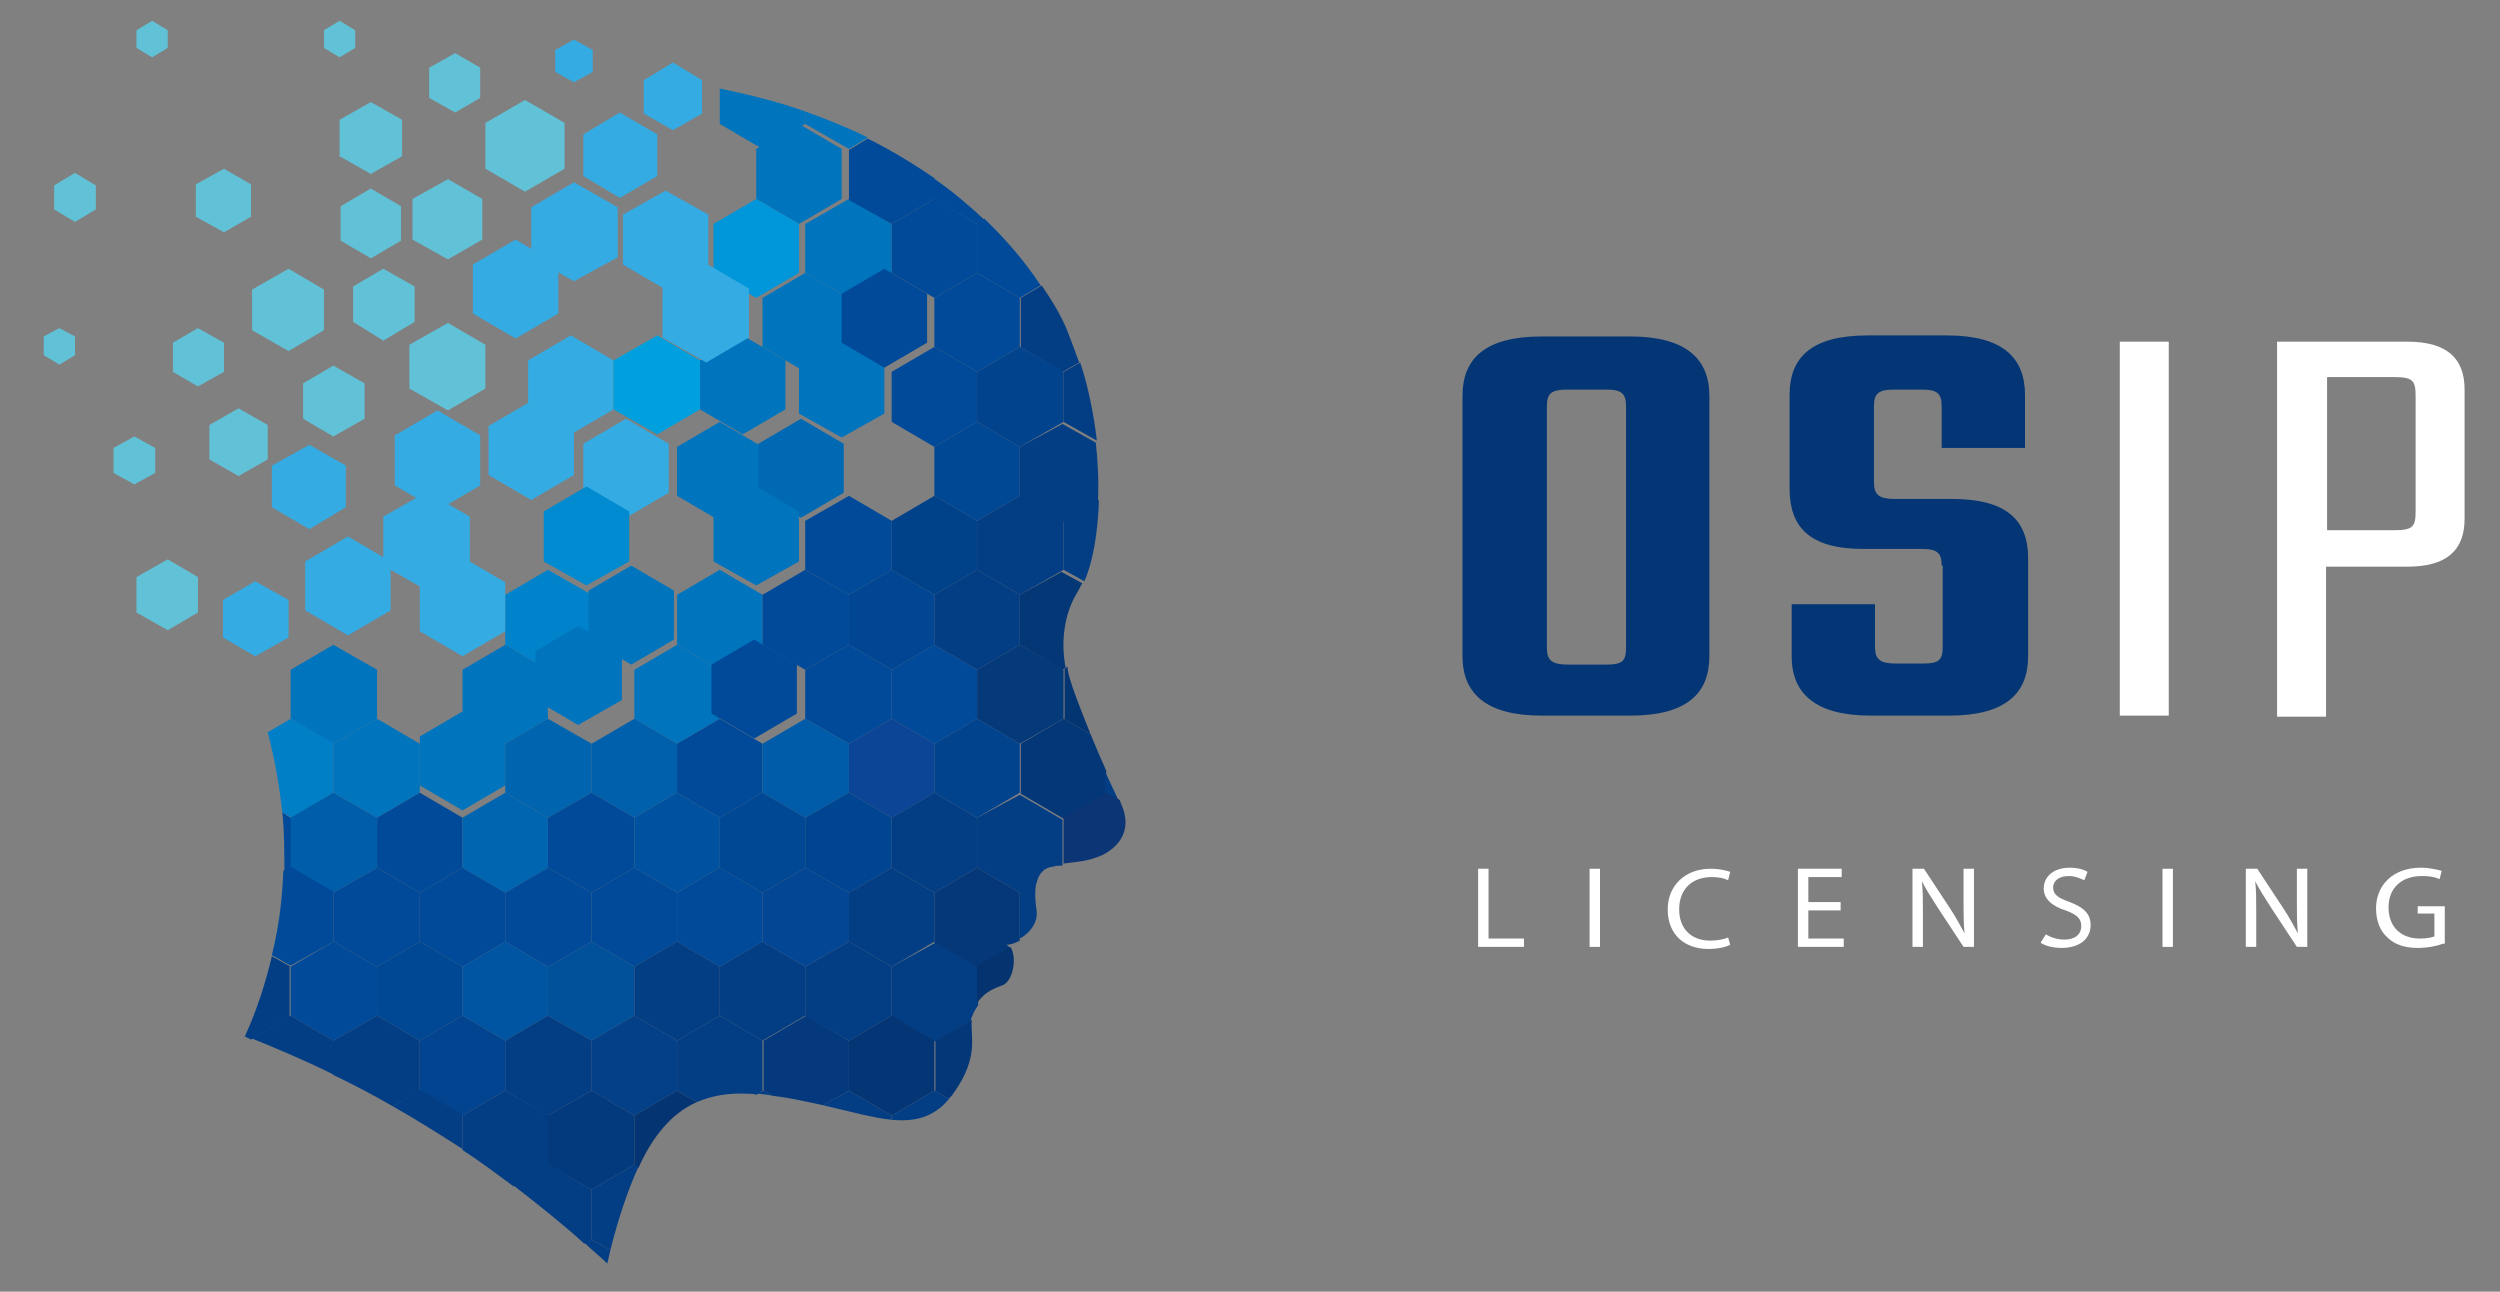 <?xml version="1.0" encoding="UTF-8"?> <svg xmlns="http://www.w3.org/2000/svg" xmlns:xlink="http://www.w3.org/1999/xlink" version="1.1" id="Ebene_1" x="0px" y="0px" viewBox="0 0 240 124" style="enable-background:new 0 0 240 124;" xml:space="preserve"><rect x="0" y="0" width="240" height="124" fill="#808080" stroke="none"/> <style type="text/css"> .st0{fill:#FFFFFF;} .st1{fill:#043675;} .st2{fill:#0074BD;} .st3{fill:#0083CA;} .st4{fill:#007FC7;} .st5{fill:#0069B3;} .st6{fill:#0064AF;} .st7{fill:#004A99;} .st8{fill:#0060AC;} .st9{fill:#005DA9;} .st10{fill:#0065B0;} .st11{fill:#0052A0;} .st12{fill:#004794;} .st13{fill:#0055A2;} .st14{fill:#004289;} .st15{fill:#004692;} .st16{fill:#005CA8;} .st17{fill:#0C4596;} .st18{fill:#004591;} .st19{fill:#033E85;} .st20{fill:#033E84;} .st21{fill:#043776;} .st22{fill:#04397A;} .st23{fill:#043573;} .st24{fill:#02438E;} .st25{fill:#043777;} .st26{fill:#0B3575;} .st27{fill:#043879;} .st28{fill:#04336F;} .st29{fill:#043A7D;} .st30{fill:#024694;} .st31{fill:#00519A;} .st32{fill:#024490;} .st33{fill:#034088;} .st34{fill:#033A7E;} .st35{fill:#043471;} .st36{fill:#34ABE2;} .st37{fill:#0096DA;} .st38{fill:#00A0DE;} .st39{fill:#008ACF;} .st40{fill:#61C2D7;} </style> <g> <g> <g> <path class="st0" d="M141.9,83.4h1v6.7h3.4v0.8h-4.4V83.4z"></path> <path class="st0" d="M153.6,83.4v7.5h-1v-7.5H153.6z"></path> <path class="st0" d="M166.1,90.7c-0.4,0.2-1.1,0.4-2.1,0.4c-2.2,0-3.9-1.3-3.9-3.8c0-2.3,1.7-3.9,4.1-3.9c1,0,1.6,0.2,1.9,0.3 l-0.2,0.8c-0.4-0.2-0.9-0.3-1.6-0.3c-1.8,0-3.1,1.1-3.1,3.1c0,1.8,1.1,3,3,3c0.6,0,1.2-0.1,1.7-0.3L166.1,90.7z"></path> <path class="st0" d="M176.7,87.4h-3.1v2.7h3.4v0.8h-4.4v-7.5h4.2v0.8h-3.2v2.4h3.1V87.4z"></path> <path class="st0" d="M183.6,90.9v-7.5h1.1l2.5,3.8c0.6,0.9,1,1.7,1.4,2.4l0,0c-0.1-1-0.1-1.9-0.1-3.1v-3.1h1v7.5h-1l-2.5-3.8 c-0.5-0.8-1.1-1.7-1.5-2.5l0,0c0.1,0.9,0.1,1.8,0.1,3.1v3.2H183.6z"></path> <path class="st0" d="M196.4,89.7c0.5,0.3,1.1,0.5,1.8,0.5c1,0,1.6-0.5,1.6-1.3c0-0.7-0.4-1.1-1.5-1.5c-1.3-0.4-2.1-1.1-2.1-2.1 c0-1.2,1-2,2.5-2c0.8,0,1.4,0.2,1.7,0.4l-0.3,0.8c-0.3-0.1-0.8-0.4-1.5-0.4c-1.1,0-1.5,0.6-1.5,1.1c0,0.7,0.5,1,1.6,1.4 c1.3,0.5,2,1.1,2,2.2c0,1.2-0.9,2.2-2.8,2.2c-0.8,0-1.6-0.2-2-0.5L196.4,89.7z"></path> <path class="st0" d="M208.6,83.4v7.5h-1v-7.5H208.6z"></path> <path class="st0" d="M215.6,90.9v-7.5h1.1l2.5,3.8c0.6,0.9,1,1.7,1.4,2.4l0,0c-0.1-1-0.1-1.9-0.1-3.1v-3.1h1v7.5h-1l-2.5-3.8 c-0.5-0.8-1.1-1.7-1.5-2.5l0,0c0.1,0.9,0.1,1.8,0.1,3.1v3.2H215.6z"></path> <path class="st0" d="M234.5,90.6c-0.5,0.2-1.4,0.4-2.4,0.4c-1.2,0-2.2-0.3-2.9-1c-0.7-0.6-1.1-1.6-1.1-2.8c0-2.2,1.6-3.9,4.3-3.9 c0.9,0,1.6,0.2,2,0.3l-0.2,0.8c-0.4-0.2-0.9-0.3-1.7-0.3c-1.9,0-3.2,1.1-3.2,3c0,1.9,1.2,3,3,3c0.7,0,1.1-0.1,1.4-0.2v-2.2h-1.6 V87h2.6V90.6z"></path> </g> <path class="st1" d="M156.5,32.3c5.3,0,7.6,2.1,7.6,5.7v25c0,3.6-2.2,5.7-7.6,5.7H148c-5.3,0-7.6-2.1-7.6-5.7V38 c0-3.6,2.2-5.7,7.6-5.7H156.5z M156.1,39c0-1.2-0.4-1.6-1.9-1.6h-3.7c-1.5,0-2,0.3-2,1.6v23.2c0,1.2,0.5,1.6,2,1.6h3.7 c1.5,0,1.9-0.3,1.9-1.6V39z"></path> <path class="st1" d="M186.4,54.3c0-1.2-0.4-1.6-1.9-1.6h-5.6c-5.2,0-7.1-2.1-7.1-5.8v-9c0-3.6,2.1-5.7,7.5-5.7h7.6 c5.3,0,7.5,2.1,7.5,5.7v5.1h-8V39c0-1.2-0.4-1.6-1.9-1.6h-2.6c-1.5,0-2,0.3-2,1.6v7.3c0,1.2,0.5,1.6,2,1.6h5.5 c5.2,0,7.3,2,7.3,5.7V63c0,3.6-2.2,5.7-7.6,5.7h-7.5c-5.3,0-7.6-2.1-7.6-5.7v-5h8v4.1c0,1.2,0.5,1.6,2,1.6h2.6 c1.5,0,1.9-0.3,1.9-1.6V54.3z"></path> <path class="st0" d="M208.2,32.8v35.9h-4.7V32.8H208.2z"></path> <path class="st0" d="M231.1,32.8c3.7,0,5.5,1.5,5.5,4.6v12.4c0,3.1-1.8,4.6-5.5,4.6h-7.8v14.4h-4.7V32.8H231.1z M231.9,38 c0-1.5-0.3-1.8-2.1-1.8h-6.4v14.7h6.4c1.8,0,2.1-0.3,2.1-1.8V38z"></path> </g> <g> <path class="st2" d="M73.2,14.3l4.1-2.4v-1.2c-2.5-0.9-5.3-1.6-8.2-2.2v3.4L73.2,14.3z"></path> <path class="st2" d="M81.5,14.3l1.8-1.1c-1.8-0.9-3.8-1.7-6-2.5v1.2L81.5,14.3z"></path> <polygon class="st2" points="72.6,19.1 76.7,21.5 80.8,19.1 80.8,19.1 80.8,19.1 80.8,14.3 80.8,14.3 80.8,14.3 76.7,11.9 72.6,14.3 "></polygon> <polygon class="st3" points="56.8,61.9 56.8,61.9 56.8,57.1 56.8,57.1 56.8,57.1 52.6,54.7 48.5,57.1 48.5,61.9 52.6,64.3 56.8,61.9 "></polygon> <polygon class="st2" points="36.2,69 36.2,64.3 32,61.9 27.9,64.3 27.9,69 32,71.4 "></polygon> <polygon class="st2" points="52.6,69 52.6,64.3 48.5,61.9 44.4,64.3 44.4,69 48.5,71.4 "></polygon> <path class="st4" d="M32,76.1L32,76.1v-4.8l0,0h0L27.9,69l-2.2,1.3c0.6,2.3,1.1,4.9,1.4,7.7l0.9,0.5L32,76.1L32,76.1z"></path> <polygon class="st2" points="40.3,76.1 40.3,76.1 40.3,71.4 40.3,71.4 40.3,71.4 36.2,69 32,71.4 32,76.1 36.2,78.5 40.3,76.1 "></polygon> <polygon class="st2" points="81.5,28.6 85.6,26.2 85.6,21.5 81.5,19.1 77.3,21.5 77.3,26.2 "></polygon> <polygon class="st2" points="73.2,33.3 77.3,35.7 81.5,33.3 81.5,33.3 81.5,33.3 81.5,28.6 81.5,28.6 81.5,28.6 77.3,26.2 73.2,28.6 "></polygon> <polygon class="st2" points="71.3,41.7 75.4,39.3 75.4,34.6 71.3,32.2 67.2,34.6 67.2,39.3 "></polygon> <polygon class="st2" points="76.7,34.9 76.7,39.7 80.8,42 84.9,39.7 84.9,34.9 80.8,32.5 "></polygon> <polygon class="st2" points="73.2,42.9 69.1,40.5 65,42.9 65,47.6 69.1,50 73.2,47.6 73.2,47.6 73.2,47.6 73.2,42.9 73.2,42.9 "></polygon> <polygon class="st5" points="81,42.6 76.9,40.2 72.8,42.6 72.8,47.3 76.9,49.7 81,47.3 81,47.3 81,47.3 81,42.6 81,42.6 "></polygon> <polygon class="st2" points="68.5,49.1 68.5,53.9 72.6,56.2 76.7,53.9 76.7,49.1 72.6,46.7 "></polygon> <polygon class="st2" points="64.7,56.7 60.6,54.3 56.5,56.7 56.5,61.4 60.6,63.8 64.7,61.4 64.7,61.4 64.7,61.4 64.7,56.7 64.7,56.7 "></polygon> <polygon class="st2" points="73.2,57.1 69.1,54.7 65,57.1 65,61.9 69.1,64.3 73.2,61.9 73.2,61.9 73.2,61.9 73.2,57.1 73.2,57.1 "></polygon> <polygon class="st2" points="59.7,67.2 59.7,62.5 55.5,60.1 51.4,62.5 51.4,67.2 55.5,69.6 "></polygon> <polygon class="st2" points="60.9,64.3 60.9,69 65,71.4 69.1,69 69.1,64.3 65,61.9 "></polygon> <polygon class="st2" points="48.5,75.4 48.5,75.4 48.5,70.7 48.5,70.7 48.5,70.7 44.4,68.3 40.3,70.7 40.3,75.4 44.4,77.8 48.5,75.4 "></polygon> <polygon class="st6" points="56.8,71.4 56.8,71.4 56.8,71.4 52.6,69 48.5,71.4 48.5,76.1 52.6,78.5 56.8,76.1 56.8,76.1 56.8,76.1 "></polygon> <path class="st7" d="M85.6,21.5l4.1-2.4h0l0,0v-2c-1.9-1.3-4-2.6-6.4-3.8l-1.8,1.1v4.8L85.6,21.5z"></path> <path class="st7" d="M93.8,21.5l0.7-0.4c-1.4-1.3-3-2.7-4.9-4v2L93.8,21.5z"></path> <polygon class="st7" points="89.7,28.6 93.8,26.2 93.8,21.5 89.7,19.1 85.6,21.5 85.6,26.2 "></polygon> <path class="st7" d="M93.8,26.2l4.1,2.4l2-1.2c-1.3-2-3.1-4.2-5.4-6.4l-0.7,0.4V26.2z"></path> <polygon class="st7" points="89,28.2 84.9,25.8 80.8,28.2 80.8,32.9 84.9,35.3 89,32.9 89,32.9 89,32.9 89,28.2 89,28.2 "></polygon> <polygon class="st7" points="68.3,63.8 68.3,68.5 72.4,70.9 76.5,68.5 76.5,63.8 72.4,61.4 "></polygon> <polygon class="st8" points="65,71.4 60.9,69 56.8,71.4 56.8,76.1 60.9,78.5 65,76.1 65,76.1 65,76.1 65,71.4 65,71.4 "></polygon> <polygon class="st7" points="73.2,71.4 69.1,69 65,71.4 65,76.1 69.1,78.5 73.2,76.1 73.2,76.1 73.2,76.1 73.2,71.4 73.2,71.4 "></polygon> <path class="st7" d="M27.9,78.5L27.1,78c0.2,1.8,0.2,3.7,0.2,5.7l0.7-0.4V78.5z"></path> <polygon class="st9" points="36.2,83.3 36.2,78.5 32,76.1 27.9,78.5 27.9,83.3 32,85.7 "></polygon> <polygon class="st7" points="44.4,83.3 44.4,78.5 40.3,76.1 36.2,78.5 36.2,83.3 40.3,85.7 "></polygon> <polygon class="st10" points="48.5,76.1 44.4,78.5 44.4,83.3 48.5,85.7 52.6,83.3 52.6,78.5 "></polygon> <polygon class="st7" points="56.8,76.1 52.6,78.5 52.6,83.3 56.8,85.7 60.9,83.3 60.9,78.5 "></polygon> <polygon class="st11" points="65,76.1 60.9,78.5 60.9,83.3 65,85.7 69.1,83.3 69.1,78.5 "></polygon> <path class="st7" d="M32,90.4L32,90.4v-4.8v0l0,0l-4.1-2.4l-0.7,0.4c-0.1,2.6-0.4,5.3-1.1,8.1l1.8,1L32,90.4L32,90.4z"></path> <polygon class="st7" points="40.3,85.7 40.3,85.7 40.3,85.7 36.2,83.3 32,85.7 32,90.4 36.2,92.8 40.3,90.4 40.3,90.4 40.3,90.4 "></polygon> <polygon class="st7" points="48.5,85.7 48.5,85.7 48.5,85.7 44.4,83.3 40.3,85.7 40.3,90.4 44.4,92.8 48.5,90.4 48.5,90.4 48.5,90.4 "></polygon> <polygon class="st7" points="56.8,85.7 56.8,85.7 56.8,85.7 52.6,83.3 48.5,85.7 48.5,90.4 52.6,92.8 56.8,90.4 56.8,90.4 56.8,90.4 "></polygon> <polygon class="st7" points="36.2,97.5 36.2,92.8 32,90.4 27.9,92.8 27.9,97.5 32,99.9 "></polygon> <polygon class="st12" points="40.3,90.4 36.2,92.8 36.2,97.5 40.3,99.9 44.4,97.5 44.4,92.8 "></polygon> <polygon class="st13" points="48.5,90.4 44.4,92.8 44.4,97.5 48.5,99.9 52.6,97.5 52.6,92.8 "></polygon> <polygon class="st7" points="93.8,26.2 89.7,28.6 89.7,33.3 93.8,35.7 97.9,33.3 97.9,33.3 97.9,33.3 97.9,28.6 97.9,28.6 97.9,28.6 "></polygon> <polygon class="st7" points="85.6,35.7 85.6,40.5 89.7,42.9 93.8,40.5 93.8,35.7 89.7,33.3 "></polygon> <polygon class="st12" points="97.9,42.9 93.8,40.5 89.7,42.9 89.7,47.6 93.8,50 97.9,47.6 97.9,47.6 97.9,47.6 97.9,42.9 97.9,42.9 "></polygon> <polygon class="st7" points="77.3,50 77.3,54.7 81.5,57.1 85.6,54.7 85.6,50 81.5,47.6 "></polygon> <polygon class="st14" points="85.6,50 85.6,54.7 89.7,57.1 93.8,54.7 93.8,50 89.7,47.6 "></polygon> <polygon class="st7" points="81.5,57.1 77.3,54.7 73.2,57.1 73.2,61.9 77.3,64.3 81.5,61.9 81.5,61.9 81.5,61.9 81.5,57.1 81.5,57.1 "></polygon> <polygon class="st15" points="89.7,57.1 85.6,54.7 81.5,57.1 81.5,61.9 85.6,64.3 89.7,61.9 89.7,61.9 89.7,61.9 89.7,57.1 89.7,57.1 "></polygon> <polygon class="st7" points="77.3,64.3 77.3,69 81.5,71.4 85.6,69 85.6,64.3 81.5,61.9 "></polygon> <polygon class="st7" points="85.6,64.3 85.6,69 89.7,71.4 93.8,69 93.8,64.3 89.7,61.9 "></polygon> <polygon class="st16" points="81.5,71.4 77.3,69 73.2,71.4 73.2,76.1 77.3,78.5 81.5,76.1 81.5,76.1 81.5,76.1 81.5,71.4 81.5,71.4 "></polygon> <polygon class="st17" points="89.7,71.4 85.6,69 81.5,71.4 81.5,76.1 85.6,78.5 89.7,76.1 89.7,76.1 89.7,76.1 89.7,71.4 89.7,71.4 "></polygon> <polygon class="st12" points="69.1,78.5 69.1,83.3 73.2,85.7 77.3,83.3 77.3,78.5 73.2,76.1 "></polygon> <polygon class="st18" points="77.3,78.5 77.3,83.3 81.5,85.7 85.6,83.3 85.6,78.5 81.5,76.1 "></polygon> <polygon class="st7" points="65,85.7 65,85.7 65,85.7 60.9,83.3 56.8,85.7 56.8,90.4 60.9,92.8 65,90.4 65,90.4 65,90.4 "></polygon> <polygon class="st7" points="73.2,90.4 73.2,90.4 73.2,85.7 73.2,85.7 73.2,85.7 69.1,83.3 65,85.7 65,90.4 69.1,92.8 73.2,90.4 "></polygon> <path class="st19" d="M27.9,92.8l-1.8-1c-0.6,2.5-1.4,5.1-2.6,7.7c0.2,0.1,0.4,0.2,0.6,0.3l3.7-2.2V92.8z"></path> <path class="st19" d="M32,99.9L32,99.9l-4.1-2.4l-3.7,2.2c2.7,1.1,5.3,2.2,7.9,3.5V99.9L32,99.9z"></path> <path class="st19" d="M40.3,99.9l-4.1-2.4L32,99.9v3.3c1.9,0.9,3.8,1.9,5.7,3l2.6-1.5l0,0v0L40.3,99.9L40.3,99.9L40.3,99.9z"></path> <path class="st19" d="M97.9,42.9v4.8l4.1,2.4l3.4-1.9c0.1-1.8,0-3.8-0.2-5.7l-3.2-1.8L97.9,42.9z"></path> <polygon class="st19" points="93.8,50 93.8,54.7 97.9,57.1 102.1,54.7 102.1,50 97.9,47.6 "></polygon> <path class="st19" d="M102.1,54.7l2,1.1c0.8-1.8,1.3-4.6,1.4-7.8l-3.4,1.9V54.7z"></path> <polygon class="st20" points="97.9,57.1 93.8,54.7 89.7,57.1 89.7,61.9 93.8,64.3 97.9,61.9 97.9,61.9 97.9,61.9 97.9,57.1 97.9,57.1 "></polygon> <path class="st21" d="M97.9,57.1v4.8l4.1,2.4l0.3-0.2c-0.5-2.6-0.1-5.2,1.1-7.2c0.2-0.3,0.3-0.6,0.5-0.9l-2-1.1L97.9,57.1z"></path> <polygon class="st22" points="97.9,61.9 93.8,64.3 93.8,69 97.9,71.4 102.1,69 102.1,64.3 "></polygon> <path class="st23" d="M102.1,69l2.6,1.5c-1-2.5-2-5-2.2-6.2c0-0.1,0-0.2,0-0.3l-0.3,0.2V69z"></path> <polygon class="st24" points="97.9,71.4 93.8,69 89.7,71.4 89.7,76.1 93.8,78.5 97.9,76.1 97.9,76.1 97.9,76.1 97.9,71.4 97.9,71.4 "></polygon> <path class="st25" d="M102.1,69l-4.1,2.4v4.8l4.1,2.4l4.1-2.4l0,0l0,0V74c-0.5-1.1-1-2.3-1.5-3.5L102.1,69z"></path> <path class="st19" d="M107.4,76.9c-0.3-0.7-0.8-1.7-1.3-2.8v2.1L107.4,76.9z"></path> <polygon class="st19" points="85.6,78.5 85.6,83.3 89.7,85.7 93.8,83.3 93.8,78.5 89.7,76.1 "></polygon> <path class="st19" d="M93.8,78.5v4.8l4.1,2.4l1.6-0.9c0.2-0.8,0.6-1.5,1.6-1.6c0.3-0.1,0.6-0.1,0.9-0.1v-4.4l-4.1-2.4L93.8,78.5z"></path> <path class="st26" d="M105.8,82.1c1.6-0.8,3-2.4,1.8-5c0-0.1-0.1-0.2-0.1-0.3l-1.3-0.7l-4.1,2.4v4.4 C103.6,82.7,104.4,82.7,105.8,82.1z"></path> <polygon class="st19" points="89.7,85.7 85.6,83.3 81.5,85.7 81.5,90.4 85.6,92.8 89.7,90.4 89.7,90.4 89.7,90.4 89.7,85.7 89.7,85.7 "></polygon> <path class="st27" d="M97.9,85.7L97.9,85.7l-4.1-2.4l-4.1,2.4v4.8l4.1,2.4l3.2-1.8c-0.1-0.2-0.2-0.3-0.4-0.4 c0.5,0,0.9-0.2,1.3-0.4V85.7L97.9,85.7z"></path> <path class="st19" d="M97.9,90.1c1.1-0.6,1.8-1.7,1.6-2.8c-0.1-0.6-0.2-1.7,0-2.6l-1.6,0.9V90.1z"></path> <polygon class="st19" points="77.3,92.8 77.3,97.5 81.5,99.9 85.6,97.5 85.6,92.8 81.5,90.4 "></polygon> <path class="st19" d="M85.6,92.8v4.8l4.1,2.4l3.5-2c0-0.2,0.1-0.4,0.2-0.6c0.1-0.3,0.3-0.6,0.5-0.9v-3.6l-4.1-2.4L85.6,92.8z"></path> <path class="st28" d="M96.2,94.6c1-0.3,1.5-2.6,0.8-3.7l-3.2,1.8v3.6C94.4,95.4,95.1,95,96.2,94.6z"></path> <path class="st19" d="M73.2,99.9L73.2,99.9l-4.1-2.4L65,99.9v4.8l1.9,1.1c1.4-0.6,3-0.9,4.9-0.8c0.3,0,0.5,0,0.8,0.1l0.6-0.4l0,0 v0V99.9L73.2,99.9z"></path> <path class="st29" d="M81.5,99.9L81.5,99.9L81.5,99.9l-4.1-2.4l-4.1,2.4v4.8l0.9,0.5c1.7,0.2,3.4,0.6,4.8,0.9l2.5-1.4v0v0V99.9z"></path> <polygon class="st1" points="89.7,99.9 89.7,99.9 85.6,97.5 81.5,99.9 81.5,104.7 85.6,107.1 89.7,104.7 89.7,104.7 89.7,104.7 89.7,99.9 "></polygon> <path class="st25" d="M89.7,104.7l1.4,0.8c0.1-0.2,0.3-0.3,0.4-0.5c2.6-3.6,1.6-5.6,1.8-7.1l-3.5,2V104.7z"></path> <path class="st19" d="M72.6,105c0.5,0,1.1,0.1,1.6,0.2l-0.9-0.5L72.6,105z"></path> <path class="st19" d="M81.5,104.7l-2.5,1.4c2.6,0.6,4.7,1.2,6.6,1.4v-0.4L81.5,104.7z"></path> <path class="st19" d="M85.6,107.1v0.4c2.2,0.2,4-0.2,5.5-2l-1.4-0.8L85.6,107.1z"></path> <path class="st19" d="M56.1,119.3c0.7,0.7,1.5,1.3,2.2,2c0.1-0.4,0.2-0.9,0.3-1.3l-1.8-1L56.1,119.3z"></path> <path class="st19" d="M97.9,33.3l4.1,2.4l1.6-0.9c-0.4-1.1-0.8-2.2-1.2-3.2c-0.5-1.2-1.3-2.6-2.4-4.2l-2,1.2V33.3z"></path> <polygon class="st24" points="93.8,35.7 93.8,40.5 97.9,42.9 102.1,40.5 102.1,35.7 97.9,33.3 "></polygon> <path class="st19" d="M102.1,40.5l3.2,1.8c-0.3-2.5-0.8-5.1-1.6-7.5l-1.6,0.9V40.5z"></path> <polygon class="st30" points="81.5,85.7 77.3,83.3 73.2,85.7 73.2,90.4 77.3,92.8 81.5,90.4 81.5,90.4 81.5,90.4 81.5,85.7 81.5,85.7 "></polygon> <polygon class="st31" points="56.8,90.4 52.6,92.8 52.6,97.5 56.8,99.9 60.9,97.5 60.9,92.8 "></polygon> <polygon class="st19" points="69.1,92.8 65,90.4 60.9,92.8 60.9,97.5 65,99.9 69.1,97.5 "></polygon> <polygon class="st19" points="73.2,90.4 69.1,92.8 69.1,97.5 73.2,99.9 77.3,97.5 77.3,92.8 "></polygon> <polygon class="st32" points="48.5,99.9 48.5,99.9 48.5,99.9 44.4,97.5 40.3,99.9 40.3,104.7 44.4,107.1 48.5,104.7 48.5,104.7 48.5,104.7 "></polygon> <polygon class="st19" points="56.8,99.9 56.8,99.9 56.8,99.9 52.6,97.5 48.5,99.9 48.5,104.7 52.6,107.1 56.8,104.7 56.8,104.7 56.8,104.7 "></polygon> <polygon class="st33" points="65,99.9 65,99.9 65,99.9 60.9,97.5 56.8,99.9 56.8,104.7 60.9,107.1 65,104.7 65,104.7 65,104.7 "></polygon> <path class="st19" d="M37.7,106.2c2.3,1.3,4.5,2.7,6.7,4.1v-3.3l-4.1-2.4L37.7,106.2z"></path> <path class="st19" d="M48.5,104.7l-4.1,2.4v3.3c1.7,1.1,3.3,2.3,4.9,3.5l3.4-2v-4.8L48.5,104.7z"></path> <polygon class="st34" points="56.8,104.7 52.6,107.1 52.6,111.8 56.8,114.2 60.9,111.8 60.9,107.1 "></polygon> <path class="st35" d="M66.9,105.8l-1.9-1.1l-4.1,2.4v4.8l0.4,0.2C62.6,109.2,64.4,106.9,66.9,105.8z"></path> <path class="st19" d="M56.8,114.2L56.8,114.2L56.8,114.2l-4.1-2.4l-3.4,2c2.3,1.8,4.6,3.6,6.8,5.6l0.7-0.4V114.2z"></path> <path class="st19" d="M60.9,111.8l-4.1,2.4v4.8l1.8,1c0.7-2.8,1.6-5.6,2.7-8L60.9,111.8z"></path> <polygon class="st36" points="56,16.9 59.5,19 63.1,16.9 63.1,16.9 63.1,16.9 63.1,12.9 63.1,12.9 63.1,12.9 59.5,10.8 56,12.9 "></polygon> <polygon class="st36" points="61.8,10.9 64.6,12.5 67.4,10.9 67.4,10.9 67.4,10.9 67.4,7.7 67.4,7.7 67.4,7.7 64.6,6 61.8,7.7 "></polygon> <polygon class="st36" points="53.3,6.9 55.1,7.9 56.9,6.9 56.9,6.9 56.9,6.9 56.9,4.8 56.9,4.8 56.9,4.8 55.1,3.8 53.3,4.8 "></polygon> <polygon class="st36" points="55.1,27 59.3,24.7 59.3,19.9 55.1,17.5 51,19.9 51,24.7 "></polygon> <polygon class="st36" points="54.8,41.7 58.9,39.3 58.9,34.6 54.8,32.2 50.7,34.6 50.7,39.3 "></polygon> <polygon class="st36" points="55.1,45.6 55.1,40.9 51,38.5 46.9,40.9 46.9,45.6 51,48 "></polygon> <polygon class="st36" points="37.5,58.6 37.5,53.9 33.4,51.5 29.3,53.9 29.3,58.6 33.4,61 "></polygon> <polygon class="st36" points="27.7,61.2 27.7,57.6 24.5,55.8 21.4,57.6 21.4,61.2 24.5,63 "></polygon> <polygon class="st36" points="33.2,48.7 33.2,44.7 29.7,42.7 26.1,44.7 26.1,48.7 29.7,50.8 "></polygon> <polygon class="st36" points="46.1,46.6 46.1,41.8 42,39.4 37.9,41.8 37.9,46.6 42,49 "></polygon> <polygon class="st36" points="45.1,54.3 45.1,49.6 41,47.2 36.8,49.6 36.8,54.3 41,56.7 "></polygon> <polygon class="st36" points="53.6,30.1 53.6,25.4 49.5,23 45.4,25.4 45.4,30.1 49.5,32.5 "></polygon> <polygon class="st36" points="63.9,27.8 68,25.4 68,20.6 63.9,18.3 59.8,20.6 59.8,25.4 "></polygon> <polygon class="st37" points="72.6,28.6 76.7,26.2 76.7,21.5 72.6,19.1 68.5,21.5 68.5,26.2 "></polygon> <polygon class="st36" points="63.6,32.4 67.8,34.8 71.9,32.4 71.9,32.4 71.9,32.4 71.9,27.7 71.9,27.7 71.9,27.7 67.8,25.3 63.6,27.7 "></polygon> <polygon class="st38" points="63.1,41.7 67.2,39.3 67.2,34.6 63.1,32.2 58.9,34.6 58.9,39.3 "></polygon> <polygon class="st36" points="56,47.3 60.1,49.7 64.2,47.3 64.2,47.3 64.2,47.3 64.2,42.6 64.2,42.6 64.2,42.6 60.1,40.2 56,42.6 "></polygon> <polygon class="st39" points="60.4,53.9 60.4,49.1 56.3,46.7 52.2,49.1 52.2,53.9 56.3,56.2 "></polygon> <polygon class="st36" points="48.5,60.6 48.5,60.6 48.5,55.9 48.5,55.9 48.5,55.9 44.4,53.5 40.3,55.9 40.3,60.6 44.4,63 48.5,60.6 "></polygon> <polygon class="st40" points="46.6,37.3 46.6,33.1 43,31 39.3,33.1 39.3,37.3 43,39.4 "></polygon> <polygon class="st40" points="39.8,30.9 39.8,27.5 36.8,25.8 33.9,27.5 33.9,30.9 36.8,32.7 "></polygon> <polygon class="st40" points="35,40.2 35,36.8 32,35.1 29.1,36.8 29.1,40.2 32,41.9 "></polygon> <polygon class="st40" points="54.2,16.2 54.2,11.8 50.4,9.6 46.6,11.8 46.6,16.2 50.4,18.4 "></polygon> <polygon class="st40" points="46.1,9.4 46.1,6.5 43.7,5.1 41.2,6.5 41.2,9.4 43.7,10.8 "></polygon> <polygon class="st40" points="34.1,4.6 34.1,2.9 32.6,2 31.1,2.9 31.1,4.6 32.6,5.5 "></polygon> <polygon class="st40" points="38.6,15 38.6,11.5 35.6,9.8 32.6,11.5 32.6,15 35.6,16.7 "></polygon> <polygon class="st40" points="46.3,23 46.3,19.1 43,17.2 39.6,19.1 39.6,23 43,24.9 "></polygon> <polygon class="st40" points="19,58.8 19,55.4 16.1,53.7 13.1,55.4 13.1,58.8 16.1,60.5 "></polygon> <polygon class="st40" points="25.7,44.1 25.7,40.8 22.9,39.2 20.1,40.8 20.1,44.1 22.9,45.7 "></polygon> <polygon class="st40" points="14.9,45.4 14.9,43 12.9,41.9 10.9,43 10.9,45.4 12.9,46.5 "></polygon> <polygon class="st40" points="9.2,20.1 9.2,17.8 7.2,16.6 5.2,17.8 5.2,20.1 7.2,21.3 "></polygon> <polygon class="st40" points="7.2,34.1 7.2,32.3 5.7,31.5 4.2,32.3 4.2,34.1 5.7,35 "></polygon> <polygon class="st40" points="16.1,4.6 16.1,2.9 14.6,2 13.1,2.9 13.1,4.6 14.6,5.5 "></polygon> <polygon class="st40" points="21.5,35.7 21.5,32.9 19,31.5 16.6,32.9 16.6,35.7 19,37.1 "></polygon> <polygon class="st40" points="24.1,20.8 24.1,17.7 21.5,16.2 18.8,17.7 18.8,20.8 21.5,22.3 "></polygon> <polygon class="st40" points="31.1,31.7 31.1,27.8 27.7,25.8 24.2,27.8 24.2,31.7 27.7,33.7 "></polygon> <polygon class="st40" points="38.5,23.1 38.5,19.8 35.6,18.1 32.7,19.8 32.7,23.1 35.6,24.8 "></polygon> </g> </g> </svg> 